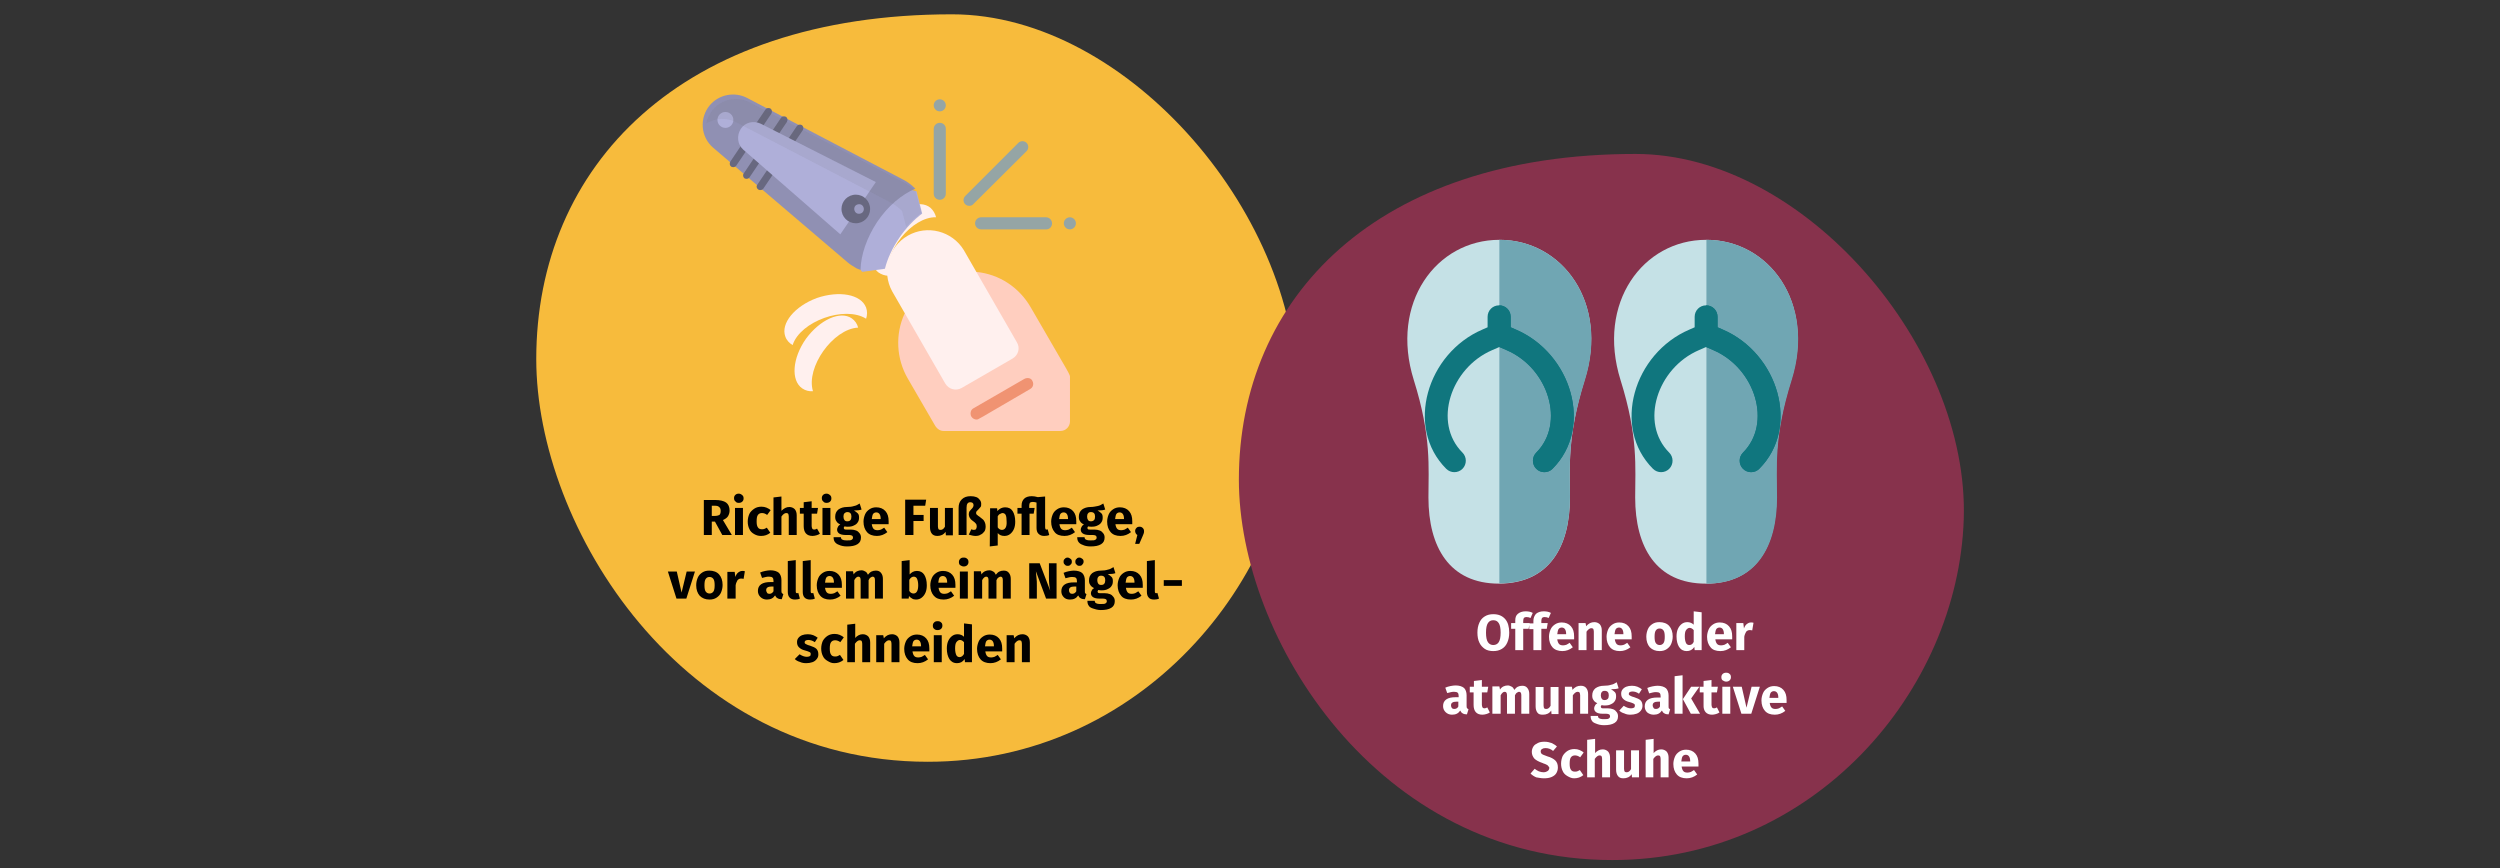 <?xml version="1.0" encoding="utf-8"?>
<!-- Generator: Adobe Illustrator 24.2.2, SVG Export Plug-In . SVG Version: 6.00 Build 0)  -->
<svg version="1.1" xmlns="http://www.w3.org/2000/svg" xmlns:xlink="http://www.w3.org/1999/xlink" x="0px" y="0px"
	 viewBox="0 0 786 273" style="enable-background:new 0 0 786 273;" xml:space="preserve">
<rect x="0" y="0" width="786" height="273" fill="#333333" stroke="none"/>
<style type="text/css">
	.st0{fill:#F7BB3C;}
	.st1{fill:#FFCEBF;}
	.st2{fill:#FFF0EE;}
	.st3{fill:#F09372;}
	.st4{fill:#95A5A5;}
	.st5{fill:#87324C;}
	.st6{fill:#FFFFFF;}
	.st7{fill:#C5E1E6;}
	.st8{fill:#70A6B3;}
	.st9{fill:#10767E;}
	.st10{fill:#AFAFD9;}
	.st11{fill:#9090B3;}
	.st12{fill:#686880;}
	.st13{fill:#9D9DC2;}
	.st14{opacity:0.1;}
	.st15{fill:#626262;}
	.st16{fill:none;}
</style>
<g id="Ebene_1">
	<g id="Page-1">
		<g id="Illustrationen_Gürtelrose" transform="translate(0, -1492)">
			<g id="onychocryptosis-eingewachsener-nagel-vorbeugung" transform="translate(0, 1492)">
				<g id="Group-2" transform="translate(123, 0)">
					<g id="Oval-Copy-2-Clipped">
						<path id="Oval-Copy-2" class="st0" d="M168.7,239.5c66.5,0,114-56.4,115.9-113.4S232.1,4.5,176.3,4.5
							C90.9,4.5,45.6,52.3,45.6,112.9C45.6,165.6,91.2,239.5,168.7,239.5z"/>
					</g>
					<g id="nail-clipper-Clipped" transform="translate(75, 26)">
						<g id="nail-clipper">
							<g id="Group">
								<path id="Shape" class="st1" d="M109,59.5c7.2,0.7,13.5,4.9,17.1,11.2c12.9,22.3,12.3,20.9,12.3,22v13.8c0,1.6-1.3,3-3,3
									H98.7c-1.1,0-2-0.6-2.6-1.5l-8.7-15c-3.6-6.2-4-13.9-1-20.4L109,59.5z"/>
								<path id="Shape_1_" class="st2" d="M120.4,86.7L104.3,96c-1.8,1-4,0.4-5.1-1.4l-16.7-29c-3.4-6.2-1.2-14,4.9-17.5
									s13.9-1.5,17.6,4.5l16.7,29C122.8,83.4,122.2,85.6,120.4,86.7L120.4,86.7z"/>
								<path id="Shape_2_" class="st3" d="M109,105.9c-0.8,0-1.6-0.6-1.8-1.4c-0.2-0.8,0.1-1.7,0.8-2.1l16.1-9.3
									c0.4-0.2,0.9-0.3,1.4-0.2c0.5,0.1,0.9,0.4,1.1,0.9c0.5,0.9,0.2,2-0.7,2.5C108.5,106.4,109.7,105.9,109,105.9z"/>
								<g transform="translate(50.063, 0.718)">
									<path id="Shape_3_" class="st4" d="M80.9,45.4H60.4c-1,0-1.9-0.8-1.9-1.9c0-1,0.8-1.9,1.9-1.9h20.4c1,0,1.9,0.8,1.9,1.9
										C82.7,44.6,81.9,45.4,80.9,45.4z"/>
									<path id="Shape_4_" class="st4" d="M47.4,36.1c-1,0-1.9-0.8-1.9-1.9V13.8c0-1,0.8-1.9,1.9-1.9s1.9,0.8,1.9,1.9v20.4
										C49.3,35.3,48.4,36.1,47.4,36.1z"/>
									<path id="Shape_5_" class="st4" d="M56.7,38c-0.8,0-1.4-0.4-1.7-1.1c-0.3-0.7-0.1-1.5,0.4-2l16.7-16.7
										c0.7-0.7,1.9-0.7,2.6,0c0.7,0.7,0.7,1.9,0,2.6L58,37.4C57.7,37.8,57.2,38,56.7,38z"/>
									<circle id="Oval" class="st4" cx="47.4" cy="6.4" r="1.9"/>
									<circle id="Oval_1_" class="st4" cx="88.3" cy="43.5" r="1.9"/>
								</g>
								<path id="Shape_6_" class="st2" d="M94.5,39.3c0.9,0.8,1.5,1.8,1.8,3c-7.6-0.2-16.6,11-14.9,18.4c-1.2,0-2.3-0.4-3.3-1.1
									c-3.3-2.7-2.4-9.4,2.1-15C84.8,39,91.2,36.6,94.5,39.3z"/>
								<path id="Shape_7_" class="st2" d="M74.3,70.7c0.4,1.1,0.4,2.4,0,3.5C67.6,70,53.6,75,51.2,82.5c-1-0.6-1.9-1.5-2.3-2.7
									c-1.5-4.1,2.9-9.5,9.9-12.1C65.8,65.3,72.7,66.5,74.3,70.7z"/>
								<path id="Shape_8_" class="st2" d="M69.8,74.1c1,0.7,1.7,1.7,2,2.9c-7.9,0.4-16.5,12.5-14.2,20c-1.2,0.1-2.4-0.2-3.4-0.9
									c-3.6-2.5-3.1-9.5,1.2-15.6C59.8,74.5,66.2,71.6,69.8,74.1z"/>
							</g>
						</g>
					</g>
					<g id="Ultraschall-untersuchung-Clipped" transform="translate(35.385, 145)">
						<path id="RichtigeFußpfege_x2C_vorallembeimNägelschneiden" d="M65.4,23.2V19h1l2.3,4.2h3l-2.8-4.7c0.7-0.3,1.3-0.7,1.6-1.2
							s0.5-1.1,0.5-1.8c0-1.1-0.4-2-1.1-2.5s-1.9-0.8-3.4-0.8l0,0h-3.6v11H65.4z M66.5,17.2h-1.1V14h0.9c0.7,0,1.1,0.1,1.4,0.4
							c0.3,0.2,0.5,0.6,0.5,1.2s-0.1,1-0.4,1.3C67.6,17,67.1,17.2,66.5,17.2L66.5,17.2z M73.9,13.1c0.4,0,0.8-0.1,1.1-0.4
							c0.3-0.3,0.4-0.6,0.4-1c0-0.4-0.1-0.8-0.4-1c-0.3-0.3-0.7-0.5-1.1-0.5s-0.8,0.1-1.1,0.4c-0.3,0.3-0.4,0.6-0.4,1s0.1,0.8,0.4,1
							C73.1,13,73.4,13.1,73.9,13.1z M75.2,23.2v-8.5h-2.5v8.5H75.2z M80.9,23.5c1.1,0,2-0.3,2.9-1l0,0l-1.1-1.6
							c-0.3,0.2-0.6,0.3-0.8,0.4c-0.2,0.1-0.5,0.1-0.8,0.1c-0.5,0-1-0.2-1.2-0.6c-0.3-0.4-0.4-1-0.4-1.9s0.1-1.6,0.4-2
							c0.3-0.4,0.7-0.6,1.3-0.6c0.5,0,1.1,0.2,1.6,0.6l0,0l1.1-1.5c-0.4-0.4-0.9-0.6-1.3-0.8c-0.5-0.2-1-0.3-1.6-0.3
							c-0.8,0-1.6,0.2-2.2,0.6c-0.6,0.4-1.3,1-1.6,1.7c-0.3,0.7-0.5,1.5-0.5,2.4c0,0.9,0.2,1.7,0.5,2.3c0.3,0.7,0.8,1.2,1.5,1.6
							C79.4,23.3,80,23.5,80.9,23.5z M87.3,23.2v-5.8c0.5-0.7,1-1.1,1.5-1.1c0.3,0,0.5,0.1,0.6,0.2s0.2,0.5,0.2,0.9l0,0v5.8h2.5V17
							c0-0.8-0.2-1.4-0.6-1.9c-0.4-0.4-1-0.7-1.7-0.7c-0.5,0-0.9,0.1-1.3,0.3c-0.4,0.2-0.8,0.5-1.2,0.9l0,0v-4.5l-2.5,0.3v11.8H87.3
							z M97.1,23.5c0.4,0,0.8-0.1,1.2-0.2c0.4-0.1,0.8-0.3,1.1-0.5l0,0l-0.9-1.6c-0.3,0.2-0.6,0.3-0.9,0.3s-0.5-0.1-0.6-0.3
							c-0.1-0.2-0.2-0.5-0.2-0.8l0,0v-3.9h1.7l0.3-1.8h-2v-2.1l-2.5,0.3v1.8h-1.2v1.8h1.2v3.9C94.3,22.4,95.2,23.5,97.1,23.5z
							 M101.5,13.1c0.4,0,0.8-0.1,1.1-0.4c0.3-0.3,0.4-0.6,0.4-1c0-0.4-0.1-0.8-0.4-1c-0.3-0.3-0.7-0.5-1.1-0.5s-0.8,0.1-1.1,0.4
							c-0.3,0.3-0.4,0.6-0.4,1s0.1,0.8,0.4,1C100.7,13,101,13.1,101.5,13.1z M102.7,23.2v-8.5h-2.5v8.5H102.7z M107.9,26.8
							c1.4,0,2.5-0.2,3.3-0.7s1.1-1.2,1.1-2.1c0-0.5-0.1-0.9-0.4-1.3c-0.3-0.4-0.6-0.7-1.1-0.9c-0.5-0.2-1.1-0.3-1.7-0.3l0,0h-1.3
							c-0.4,0-0.6,0-0.7-0.1s-0.2-0.2-0.2-0.4c0-0.1,0-0.2,0.1-0.3c0-0.1,0.1-0.2,0.2-0.2c0.3,0.1,0.6,0.1,1,0.1
							c0.7,0,1.4-0.1,1.9-0.4c0.5-0.2,1-0.6,1.2-1c0.3-0.4,0.4-0.9,0.4-1.5s-0.1-1-0.4-1.3c-0.3-0.3-0.7-0.6-1.2-0.9
							c1.1,0,1.9-0.1,2.4-0.3l0,0l-0.6-1.9c-0.6,0.4-1.2,0.7-1.8,0.8c-0.6,0.2-1.3,0.3-2.2,0.3c-1.1,0-2,0.3-2.7,0.8
							c-0.7,0.6-1,1.3-1,2.3c0,0.6,0.1,1,0.4,1.4c0.2,0.4,0.6,0.7,1.2,1c-0.3,0.2-0.6,0.4-0.7,0.7c-0.2,0.3-0.3,0.6-0.3,0.9
							c0,0.5,0.2,0.9,0.6,1.2c0.4,0.3,1.1,0.5,2,0.5l0,0h1.2c0.4,0,0.7,0.1,0.9,0.2c0.2,0.1,0.3,0.4,0.3,0.6c0,0.3-0.1,0.5-0.4,0.7
							c-0.3,0.2-0.7,0.2-1.4,0.2c-0.5,0-0.9,0-1.2-0.1c-0.3-0.1-0.5-0.2-0.6-0.3s-0.2-0.4-0.2-0.6l0,0h-2.3c0,0.6,0.1,1.1,0.4,1.5
							s0.7,0.7,1.3,0.9C106,26.6,106.9,26.8,107.9,26.8z M108,18.9c-0.4,0-0.7-0.1-0.9-0.4s-0.3-0.6-0.3-1.1c0-0.4,0.1-0.8,0.3-1
							c0.2-0.2,0.5-0.4,0.9-0.4c0.9,0,1.3,0.5,1.3,1.4c0,0.5-0.1,0.9-0.3,1.1C108.8,18.8,108.4,18.9,108,18.9z M117.3,23.5
							c1.2,0,2.3-0.4,3.3-1.2l0,0l-1-1.4c-0.4,0.3-0.7,0.4-1,0.6c-0.3,0.1-0.7,0.2-1,0.2c-0.6,0-1-0.1-1.3-0.4s-0.5-0.8-0.6-1.5l0,0
							h5.3c0-0.3,0-0.6,0-0.9c0-1.4-0.3-2.4-1-3.2c-0.7-0.8-1.7-1.2-2.9-1.2c-0.8,0-1.5,0.2-2.1,0.6c-0.6,0.4-1.1,0.9-1.4,1.6
							c-0.3,0.7-0.5,1.5-0.5,2.3c0,1.4,0.4,2.5,1.1,3.3C114.9,23.1,116,23.5,117.3,23.5z M118.5,18.2h-2.8c0.1-0.7,0.2-1.3,0.4-1.6
							c0.2-0.3,0.6-0.5,1-0.5c0.9,0,1.4,0.7,1.4,2l0,0V18.2z M128.8,23.2v-4.4h3.2v-1.9h-3.2V14h3.7l0.3-1.9h-6.6v11.1H128.8z
							 M136.3,23.5c1.1,0,2-0.4,2.6-1.3l0,0l0.1,1.1h2.2v-8.6h-2.5v5.9c-0.4,0.7-0.8,1-1.4,1c-0.3,0-0.5-0.1-0.6-0.2
							c-0.1-0.2-0.2-0.5-0.2-0.9l0,0v-5.8H134v6.1c0,0.8,0.2,1.5,0.6,2C134.9,23.2,135.5,23.5,136.3,23.5z M148.3,23.5
							c0.6,0,1.2-0.1,1.6-0.4c0.5-0.2,0.9-0.6,1.2-1s0.4-1,0.4-1.6c0-0.5-0.1-1-0.3-1.4s-0.4-0.7-0.7-0.9c-0.3-0.2-0.6-0.5-1-0.8
							c-0.4-0.2-0.6-0.5-0.8-0.6c-0.2-0.2-0.2-0.4-0.2-0.6c0-0.2,0.1-0.4,0.2-0.5c0.1-0.1,0.3-0.3,0.5-0.5c0.3-0.3,0.5-0.6,0.7-0.8
							c0.2-0.2,0.2-0.6,0.2-1c0-0.4-0.1-0.8-0.4-1.2c-0.3-0.4-0.6-0.7-1.1-0.9s-1.1-0.3-1.8-0.3c-1.2,0-2.1,0.3-2.8,1s-1,1.5-1,2.7
							l0,0v8.5h2.5v-8.6c0-1.2,0.4-1.7,1.2-1.7c0.3,0,0.5,0.1,0.7,0.2c0.2,0.2,0.3,0.4,0.3,0.7c0,0.3-0.1,0.5-0.2,0.7
							c-0.1,0.2-0.3,0.4-0.5,0.6c-0.3,0.3-0.4,0.5-0.6,0.7c-0.1,0.2-0.2,0.5-0.2,0.9c0,0.3,0.1,0.6,0.2,0.9c0.1,0.2,0.3,0.4,0.4,0.6
							c0.2,0.2,0.4,0.4,0.7,0.6c0.4,0.3,0.7,0.5,0.9,0.8c0.2,0.2,0.3,0.5,0.3,0.9c0,0.3-0.1,0.6-0.2,0.8c-0.1,0.2-0.4,0.3-0.7,0.3
							s-0.6-0.1-0.8-0.2l0,0l-0.8,1.7C147,23.3,147.6,23.5,148.3,23.5z M152.8,26.8l2.5-0.3v-3.9c0.5,0.6,1.2,0.9,2.1,0.9
							c0.7,0,1.3-0.2,1.8-0.6s0.9-0.9,1.2-1.6s0.4-1.5,0.4-2.3c0-1.4-0.3-2.5-0.8-3.3c-0.5-0.8-1.3-1.2-2.4-1.2
							c-0.4,0-0.9,0.1-1.3,0.3c-0.4,0.2-0.8,0.5-1.1,0.9l0,0l-0.1-0.9h-2.2L152.8,26.8L152.8,26.8z M156.6,21.6
							c-0.5,0-1-0.3-1.3-0.8l0,0v-3.5c0.2-0.3,0.4-0.6,0.7-0.7s0.5-0.3,0.8-0.3c0.4,0,0.8,0.2,1,0.6c0.2,0.4,0.3,1.1,0.3,2.1
							C158.2,20.7,157.6,21.6,156.6,21.6z M169.9,23.5c0.6,0,1.2-0.1,1.6-0.3l0,0l-0.5-1.8c-0.1,0.1-0.3,0.1-0.4,0.1
							s-0.3-0.1-0.3-0.2c0-0.1-0.1-0.3-0.1-0.5l0,0v-9.7l-2.3,0.2c-0.7-0.2-1.3-0.3-1.9-0.3c-1.1,0-1.9,0.3-2.4,0.8
							s-0.8,1.2-0.8,2.1l0,0v0.8h-1.3v1.8h1.3v6.7h2.5v-6.7h1.3l0.3-1.8h-1.7V14c0-0.4,0.1-0.7,0.2-0.9c0.2-0.2,0.5-0.3,0.9-0.3
							s0.8,0.1,1.2,0.2l0,0v8c0,0.8,0.2,1.4,0.6,1.8C168.6,23.3,169.2,23.5,169.9,23.5z M176.3,23.5c1.2,0,2.3-0.4,3.3-1.2l0,0
							l-1-1.4c-0.4,0.3-0.7,0.4-1,0.6c-0.3,0.1-0.7,0.2-1,0.2c-0.6,0-1-0.1-1.3-0.4s-0.5-0.8-0.6-1.5l0,0h5.3c0-0.3,0-0.6,0-0.9
							c0-1.4-0.3-2.4-1-3.2c-0.7-0.8-1.7-1.2-2.9-1.2c-0.8,0-1.5,0.2-2.1,0.6c-0.6,0.4-1.1,0.9-1.4,1.6c-0.3,0.7-0.5,1.5-0.5,2.3
							c0,1.4,0.4,2.5,1.1,3.3C173.8,23.1,174.9,23.5,176.3,23.5z M177.4,18.2h-2.8c0.1-0.7,0.2-1.3,0.4-1.6s0.6-0.5,1-0.5
							c0.9,0,1.4,0.7,1.4,2l0,0L177.4,18.2L177.4,18.2z M184.5,26.8c1.4,0,2.5-0.2,3.3-0.7s1.1-1.2,1.1-2.1c0-0.5-0.1-0.9-0.4-1.3
							c-0.3-0.4-0.6-0.7-1.1-0.9c-0.5-0.2-1.1-0.3-1.7-0.3l0,0h-1.3c-0.4,0-0.6,0-0.7-0.1s-0.2-0.2-0.2-0.4c0-0.1,0-0.2,0.1-0.3
							c0-0.1,0.1-0.2,0.2-0.2c0.3,0.1,0.6,0.1,1,0.1c0.7,0,1.4-0.1,1.9-0.4c0.5-0.2,1-0.6,1.2-1c0.3-0.4,0.4-0.9,0.4-1.5
							s-0.1-1-0.4-1.3c-0.3-0.3-0.7-0.6-1.2-0.9c1.1,0,1.9-0.1,2.4-0.3l0,0l-0.6-1.9c-0.6,0.4-1.2,0.7-1.8,0.8
							c-0.6,0.1-1.3,0.3-2.2,0.3c-1.1,0-2,0.3-2.7,0.8c-0.7,0.6-1,1.3-1,2.3c0,0.6,0.1,1,0.4,1.4c0.2,0.4,0.6,0.7,1.2,1
							c-0.3,0.2-0.6,0.4-0.7,0.7c-0.2,0.3-0.3,0.6-0.3,0.9c0,0.5,0.2,0.9,0.6,1.2c0.4,0.3,1.1,0.5,2,0.5l0,0h1.2
							c0.4,0,0.7,0.1,0.9,0.2c0.2,0.1,0.3,0.4,0.3,0.6c0,0.3-0.1,0.5-0.4,0.7c-0.3,0.2-0.7,0.2-1.4,0.2c-0.5,0-0.9,0-1.2-0.1
							s-0.5-0.2-0.6-0.3s-0.2-0.4-0.2-0.6l0,0h-2.3c0,0.6,0.1,1.1,0.4,1.5s0.7,0.7,1.3,0.9C182.6,26.6,183.4,26.8,184.5,26.8z
							 M184.6,18.9c-0.4,0-0.7-0.1-0.9-0.4s-0.3-0.6-0.3-1.1c0-0.4,0.1-0.8,0.3-1c0.2-0.3,0.5-0.4,0.9-0.4c0.9,0,1.3,0.5,1.3,1.4
							c0,0.5-0.1,0.9-0.3,1.1C185.3,18.8,185,18.9,184.6,18.9z M193.9,23.5c1.2,0,2.3-0.4,3.3-1.2l0,0l-1-1.4
							c-0.4,0.3-0.7,0.4-1,0.6c-0.3,0.1-0.7,0.2-1,0.2c-0.6,0-1-0.1-1.3-0.4s-0.5-0.8-0.6-1.5l0,0h5.3c0-0.3,0-0.6,0-0.9
							c0-1.4-0.3-2.4-1-3.2c-0.7-0.8-1.7-1.2-2.9-1.2c-0.8,0-1.5,0.2-2.1,0.6c-0.6,0.4-1.1,0.9-1.4,1.6c-0.3,0.7-0.5,1.5-0.5,2.3
							c0,1.4,0.4,2.5,1.1,3.3C191.5,23.1,192.5,23.5,193.9,23.5z M195,18.2h-2.8c0.1-0.7,0.2-1.3,0.4-1.6s0.6-0.5,1-0.5
							c0.9,0,1.4,0.7,1.4,2l0,0L195,18.2L195,18.2z M199.8,26l1-2.3c0.2-0.4,0.3-0.8,0.4-1c0.1-0.2,0.1-0.5,0.1-0.7
							c0-0.4-0.1-0.7-0.4-1c-0.3-0.3-0.6-0.4-1-0.4s-0.8,0.1-1,0.4c-0.3,0.3-0.4,0.6-0.4,1c0,0.2,0.1,0.5,0.2,0.7
							c0.1,0.2,0.3,0.4,0.5,0.5l0,0l-0.7,2.8H199.8z M57.4,43.2l2.7-8.5h-2.6l-1.6,6.6l-1.5-6.6h-2.8l2.7,8.5H57.4z M64.7,43.5
							c0.9,0,1.6-0.2,2.2-0.6c0.6-0.4,1.1-0.9,1.4-1.6s0.5-1.5,0.5-2.4c0-1.4-0.4-2.5-1.1-3.3s-1.8-1.2-3.1-1.2
							c-0.9,0-1.6,0.2-2.2,0.6c-0.6,0.4-1.1,0.9-1.4,1.6c-0.3,0.7-0.5,1.5-0.5,2.4c0,1.4,0.4,2.5,1.1,3.3
							C62.4,43.1,63.4,43.5,64.7,43.5z M64.7,41.6c-0.5,0-0.9-0.2-1.2-0.6c-0.3-0.4-0.4-1.1-0.4-2c0-0.9,0.1-1.6,0.4-2
							c0.3-0.4,0.6-0.6,1.2-0.6c0.5,0,0.9,0.2,1.2,0.6c0.3,0.4,0.4,1.1,0.4,2c0,0.9-0.1,1.6-0.4,2S65.2,41.6,64.7,41.6z M72.9,43.2
							V39c0.1-0.7,0.4-1.2,0.6-1.6c0.3-0.3,0.6-0.5,1.1-0.5c0.2,0,0.4,0,0.8,0.1l0,0l0.4-2.4c-0.3-0.1-0.5-0.1-0.8-0.1
							c-0.5,0-0.9,0.2-1.3,0.5s-0.7,0.8-0.9,1.4l0,0l-0.2-1.6h-2.3v8.4H72.9z M82.7,43.5c1.2,0,2-0.4,2.6-1.3
							c0.2,0.4,0.4,0.7,0.8,0.9c0.3,0.2,0.8,0.3,1.3,0.3l0,0l0.5-1.6c-0.2-0.1-0.3-0.2-0.4-0.3c-0.2-0.2-0.2-0.4-0.2-0.8l0,0v-3.3
							c0-1-0.3-1.8-0.8-2.3c-0.6-0.5-1.5-0.8-2.7-0.8c-0.5,0-1,0.1-1.6,0.2c-0.6,0.1-1.1,0.3-1.6,0.5l0,0l0.6,1.7
							c0.4-0.1,0.8-0.2,1.2-0.3s0.7-0.1,1-0.1c0.5,0,0.9,0.1,1.1,0.3c0.2,0.2,0.3,0.5,0.3,1l0,0V38h-0.9c-1.3,0-2.3,0.2-3,0.7
							s-1,1.2-1,2.1c0,0.8,0.3,1.4,0.8,1.9C81.2,43.2,81.9,43.5,82.7,43.5z M83.5,41.7c-0.3,0-0.6-0.1-0.7-0.3
							c-0.1-0.2-0.3-0.5-0.3-0.8c0-0.4,0.1-0.7,0.4-0.9s0.7-0.3,1.3-0.3l0,0h0.6v1.5C84.5,41.4,84.1,41.7,83.5,41.7z M91.6,43.5
							c0.6,0,1.1-0.1,1.5-0.3l0,0l-0.5-1.8c-0.1,0.1-0.3,0.1-0.4,0.1c-0.3,0-0.4-0.2-0.4-0.5l0,0v-9.9l-2.5,0.3v9.7
							c0,0.8,0.2,1.4,0.6,1.8S90.8,43.5,91.6,43.5z M96.3,43.5c0.6,0,1.1-0.1,1.5-0.3l0,0l-0.5-1.8c-0.1,0.1-0.3,0.1-0.4,0.1
							c-0.3,0-0.4-0.2-0.4-0.5l0,0v-9.9L94,31.4v9.7c0,0.8,0.2,1.4,0.6,1.8S95.6,43.5,96.3,43.5z M102.6,43.5c1.2,0,2.3-0.4,3.3-1.2
							l0,0l-1-1.4c-0.4,0.3-0.7,0.4-1,0.6c-0.3,0.1-0.7,0.2-1,0.2c-0.6,0-1-0.1-1.3-0.4s-0.5-0.8-0.6-1.5l0,0h5.3c0-0.3,0-0.6,0-0.9
							c0-1.4-0.3-2.4-1-3.2s-1.7-1.2-2.9-1.2c-0.8,0-1.5,0.2-2.1,0.6c-0.6,0.4-1.1,0.9-1.4,1.6s-0.5,1.5-0.5,2.3
							c0,1.4,0.4,2.5,1.1,3.3C100.2,43.1,101.2,43.5,102.6,43.5z M103.8,38.2H101c0.1-0.7,0.2-1.3,0.4-1.6c0.2-0.3,0.6-0.5,1-0.5
							c0.9,0,1.4,0.7,1.4,2l0,0V38.2z M110.2,43.2v-5.8c0.2-0.4,0.4-0.6,0.6-0.8c0.2-0.2,0.4-0.3,0.7-0.3c0.5,0,0.7,0.4,0.7,1.1l0,0
							v5.8h2.5v-5.8c0.2-0.4,0.4-0.7,0.6-0.8s0.4-0.3,0.7-0.3c0.5,0,0.7,0.4,0.7,1.1l0,0v5.8h2.5V37c0-0.8-0.2-1.4-0.6-1.9
							s-0.9-0.7-1.6-0.7c-0.5,0-1,0.1-1.4,0.3c-0.4,0.2-0.8,0.6-1.1,1c-0.2-0.4-0.4-0.8-0.8-1c-0.3-0.2-0.8-0.4-1.2-0.4
							c-0.5,0-1,0.1-1.4,0.3s-0.8,0.5-1.1,1l0,0l-0.2-1h-2.2v8.6H110.2z M129.6,43.5c0.7,0,1.3-0.2,1.8-0.6c0.5-0.4,0.9-0.9,1.2-1.6
							s0.4-1.5,0.4-2.3c0-1.4-0.3-2.5-0.8-3.3s-1.3-1.2-2.3-1.2c-0.5,0-0.9,0.1-1.3,0.3c-0.4,0.2-0.7,0.5-1,0.8l0,0v-4.5l-2.5,0.3
							v11.8h2.2l0.1-0.8c0.3,0.3,0.6,0.6,1,0.8C128.7,43.4,129.1,43.5,129.6,43.5z M128.8,41.6c-0.3,0-0.5-0.1-0.7-0.2
							c-0.2-0.1-0.4-0.3-0.6-0.6l0,0v-3.5c0.4-0.7,0.9-1,1.4-1c0.4,0,0.8,0.2,1,0.6c0.2,0.4,0.4,1.1,0.4,2.1
							C130.3,40.7,129.8,41.6,128.8,41.6z M138.3,43.5c1.2,0,2.3-0.4,3.3-1.2l0,0l-1-1.4c-0.4,0.3-0.7,0.4-1,0.6
							c-0.3,0.1-0.7,0.2-1,0.2c-0.6,0-1-0.1-1.3-0.4s-0.5-0.8-0.6-1.5l0,0h5.3c0-0.3,0-0.6,0-0.9c0-1.4-0.3-2.4-1-3.2
							s-1.7-1.2-2.9-1.2c-0.8,0-1.5,0.2-2.1,0.6c-0.6,0.4-1.1,0.9-1.4,1.6c-0.3,0.7-0.5,1.5-0.5,2.3c0,1.4,0.4,2.5,1.1,3.3
							C135.9,43.1,136.9,43.5,138.3,43.5z M139.4,38.2h-2.8c0.1-0.7,0.2-1.3,0.4-1.6c0.2-0.3,0.6-0.5,1-0.5c0.9,0,1.4,0.7,1.4,2l0,0
							L139.4,38.2L139.4,38.2z M144.6,33.1c0.4,0,0.8-0.1,1.1-0.4s0.4-0.6,0.4-1c0-0.4-0.1-0.8-0.4-1c-0.3-0.3-0.6-0.4-1.1-0.4
							s-0.8,0.1-1.1,0.4s-0.4,0.6-0.4,1c0,0.4,0.1,0.8,0.4,1S144.2,33.1,144.6,33.1z M145.9,43.2v-8.5h-2.5v8.5H145.9z M150.4,43.2
							v-5.8c0.2-0.4,0.4-0.6,0.6-0.8c0.2-0.2,0.4-0.3,0.7-0.3c0.5,0,0.7,0.4,0.7,1.1l0,0v5.8h2.5v-5.8c0.2-0.4,0.4-0.7,0.6-0.8
							s0.4-0.3,0.7-0.3c0.5,0,0.7,0.4,0.7,1.1l0,0v5.8h2.5V37c0-0.8-0.2-1.4-0.6-1.9c-0.4-0.5-0.9-0.7-1.6-0.7c-0.5,0-1,0.1-1.4,0.3
							c-0.4,0.2-0.8,0.6-1.1,1c-0.2-0.4-0.4-0.8-0.8-1c-0.3-0.2-0.8-0.4-1.2-0.4c-0.5,0-1,0.1-1.4,0.3s-0.8,0.5-1.1,1l0,0l-0.2-1
							h-2.2v8.6H150.4z M167.6,43.2v-4.1c0-0.9,0-1.7-0.1-2.3s-0.1-1.4-0.2-2.2l0,0l3.2,8.6h3.3V32.1h-2.4v4.5
							c0,1.3,0.1,2.7,0.4,4.1l0,0l-3.3-8.6h-3.3v11.1H167.6z M177.3,32.9c0.4,0,0.7-0.1,0.9-0.4c0.3-0.2,0.4-0.5,0.4-0.9
							c0-0.4-0.1-0.7-0.4-0.9s-0.6-0.4-0.9-0.4s-0.7,0.1-0.9,0.4c-0.3,0.2-0.4,0.5-0.4,0.9c0,0.4,0.1,0.7,0.4,0.9
							C176.6,32.8,176.9,32.9,177.3,32.9z M181,32.9c0.4,0,0.7-0.1,0.9-0.4c0.2-0.2,0.4-0.5,0.4-0.9c0-0.4-0.1-0.7-0.4-0.9
							c-0.2-0.2-0.6-0.4-0.9-0.4c-0.4,0-0.7,0.1-0.9,0.4c-0.3,0.2-0.4,0.5-0.4,0.9c0,0.4,0.1,0.7,0.4,0.9
							C180.3,32.8,180.6,32.9,181,32.9z M178,43.5c1.2,0,2-0.4,2.6-1.3c0.2,0.4,0.4,0.7,0.8,0.9c0.3,0.2,0.8,0.3,1.3,0.3l0,0
							l0.5-1.6c-0.2-0.1-0.3-0.2-0.4-0.3c-0.1-0.1-0.1-0.4-0.1-0.7l0,0v-3.3c0-1-0.3-1.8-0.8-2.3s-1.5-0.8-2.7-0.8
							c-0.5,0-1,0.1-1.6,0.2c-0.6,0.1-1.1,0.3-1.6,0.5l0,0l0.6,1.7c0.4-0.1,0.8-0.2,1.2-0.3s0.7-0.1,1-0.1c0.5,0,0.9,0.1,1.1,0.3
							c0.2,0.2,0.3,0.5,0.3,1l0,0v0.4h-0.9c-1.3,0-2.3,0.2-3,0.7s-1,1.2-1,2.1c0,0.8,0.3,1.4,0.8,1.9
							C176.5,43.2,177.1,43.5,178,43.5z M178.7,41.7c-0.3,0-0.6-0.1-0.7-0.3c-0.2-0.2-0.3-0.5-0.3-0.8c0-0.4,0.1-0.7,0.4-0.9
							c0.3-0.2,0.7-0.3,1.3-0.3l0,0h0.6v1.5C179.7,41.4,179.3,41.7,178.7,41.7z M187.7,46.8c1.4,0,2.5-0.2,3.3-0.7s1.1-1.2,1.1-2.1
							c0-0.5-0.1-0.9-0.4-1.3s-0.6-0.7-1.1-0.9s-1.1-0.3-1.7-0.3l0,0h-1.3c-0.4,0-0.6,0-0.7-0.1c-0.1-0.1-0.2-0.2-0.2-0.4
							c0-0.1,0-0.2,0.1-0.3c0-0.1,0.1-0.2,0.2-0.2c0.3,0.1,0.6,0.1,1,0.1c0.7,0,1.4-0.1,1.9-0.4c0.5-0.2,1-0.6,1.2-1
							c0.3-0.4,0.4-0.9,0.4-1.5c0-0.6-0.1-1-0.4-1.3c-0.3-0.3-0.7-0.6-1.2-0.9c1.1,0,1.9-0.1,2.4-0.3l0,0l-0.6-1.9
							c-0.6,0.4-1.2,0.7-1.8,0.8c-0.6,0.2-1.3,0.3-2.2,0.3c-1.1,0-2,0.3-2.7,0.8c-0.7,0.6-1,1.3-1,2.3c0,0.6,0.1,1,0.4,1.4
							c0.2,0.4,0.6,0.7,1.2,1c-0.3,0.2-0.6,0.4-0.7,0.7c-0.2,0.3-0.3,0.6-0.3,0.9c0,0.5,0.2,0.9,0.6,1.2c0.4,0.3,1.1,0.5,2,0.5l0,0
							h1.2c0.4,0,0.7,0.1,0.9,0.2s0.3,0.4,0.3,0.6c0,0.3-0.1,0.5-0.4,0.7c-0.3,0.2-0.7,0.2-1.4,0.2c-0.5,0-0.9,0-1.2-0.1
							s-0.5-0.2-0.6-0.3s-0.2-0.4-0.2-0.6l0,0h-2.3c0,0.6,0.1,1.1,0.4,1.5c0.2,0.4,0.7,0.7,1.3,0.9S186.7,46.8,187.7,46.8z
							 M187.8,38.9c-0.4,0-0.7-0.1-0.9-0.4s-0.3-0.6-0.3-1.1c0-0.4,0.1-0.8,0.3-1c0.2-0.3,0.5-0.4,0.9-0.4c0.9,0,1.3,0.5,1.3,1.4
							c0,0.5-0.1,0.9-0.3,1.1C188.6,38.8,188.3,38.9,187.8,38.9z M197.2,43.5c1.2,0,2.3-0.4,3.3-1.2l0,0l-1-1.4
							c-0.4,0.3-0.7,0.4-1,0.6c-0.3,0.1-0.7,0.2-1,0.2c-0.6,0-1-0.1-1.3-0.4s-0.5-0.8-0.6-1.5l0,0h5.3c0-0.3,0-0.6,0-0.9
							c0-1.4-0.3-2.4-1-3.2s-1.7-1.2-2.9-1.2c-0.8,0-1.5,0.2-2.1,0.6c-0.6,0.4-1.1,0.9-1.4,1.6c-0.3,0.7-0.5,1.5-0.5,2.3
							c0,1.4,0.4,2.5,1.1,3.3C194.7,43.1,195.8,43.5,197.2,43.5z M198.3,38.2h-2.8c0.1-0.7,0.2-1.3,0.4-1.6c0.2-0.3,0.6-0.5,1-0.5
							c0.9,0,1.4,0.7,1.4,2l0,0L198.3,38.2L198.3,38.2z M204.5,43.5c0.6,0,1.1-0.1,1.5-0.3l0,0l-0.5-1.8c-0.1,0.1-0.3,0.1-0.4,0.1
							c-0.3,0-0.4-0.2-0.4-0.5l0,0v-9.9l-2.5,0.3v9.7c0,0.8,0.2,1.4,0.6,1.8C203.1,43.3,203.7,43.5,204.5,43.5z M95.1,63.5
							c0.7,0,1.3-0.1,1.9-0.3s1-0.5,1.4-1s0.5-0.9,0.5-1.5c0-0.7-0.2-1.3-0.6-1.7s-1.1-0.7-2-1c-0.5-0.1-0.9-0.3-1.1-0.4
							s-0.4-0.2-0.5-0.3s-0.1-0.2-0.1-0.4s0.1-0.4,0.3-0.5c0.2-0.1,0.4-0.2,0.8-0.2c0.7,0,1.4,0.2,2.1,0.7l0,0l0.9-1.4
							c-0.4-0.3-0.9-0.6-1.4-0.8s-1.1-0.3-1.7-0.3c-0.7,0-1.3,0.1-1.8,0.3s-0.9,0.5-1.2,0.9c-0.3,0.4-0.4,0.8-0.4,1.3
							c0,0.7,0.2,1.2,0.6,1.6c0.4,0.4,1,0.8,1.9,1c0.5,0.1,0.9,0.3,1.2,0.4s0.4,0.2,0.5,0.3s0.1,0.3,0.1,0.5c0,0.3-0.1,0.5-0.3,0.6
							s-0.5,0.2-0.9,0.2c-0.8,0-1.5-0.3-2.3-0.8l0,0l-1.5,1.5c0.4,0.4,0.9,0.7,1.6,0.9C93.7,63.4,94.4,63.5,95.1,63.5z M103.9,63.5
							c1.1,0,2-0.3,2.9-1l0,0l-1.1-1.6c-0.3,0.2-0.6,0.3-0.8,0.4c-0.2,0.1-0.5,0.1-0.8,0.1c-0.5,0-1-0.2-1.2-0.6
							c-0.3-0.4-0.4-1-0.4-1.9s0.1-1.6,0.4-2s0.7-0.6,1.3-0.6c0.5,0,1.1,0.2,1.6,0.6l0,0l1.1-1.5c-0.4-0.4-0.9-0.6-1.3-0.8
							c-0.5-0.2-1-0.3-1.6-0.3c-0.8,0-1.6,0.2-2.2,0.6c-0.6,0.4-1.1,0.9-1.5,1.6c-0.3,0.7-0.5,1.5-0.5,2.4s0.2,1.7,0.5,2.3
							c0.3,0.7,0.8,1.2,1.5,1.6S103,63.5,103.9,63.5z M110.4,63.2v-5.8c0.5-0.7,1-1.1,1.5-1.1c0.3,0,0.5,0.1,0.6,0.2
							c0.1,0.2,0.2,0.5,0.2,0.9l0,0v5.8h2.5V57c0-0.8-0.2-1.4-0.6-1.9c-0.4-0.4-1-0.7-1.7-0.7c-0.5,0-0.9,0.1-1.3,0.3
							s-0.8,0.5-1.1,0.9l0,0v-4.5l-2.5,0.3v11.8H110.4z M119.6,63.2v-5.8c0.5-0.7,1-1.1,1.5-1.1c0.3,0,0.5,0.1,0.6,0.2
							c0.1,0.2,0.2,0.5,0.2,0.9l0,0v5.8h2.5V57c0-0.8-0.2-1.4-0.6-1.9c-0.4-0.4-1-0.7-1.7-0.7c-0.5,0-1,0.1-1.4,0.3s-0.8,0.5-1.2,1
							l0,0l-0.2-1h-2.2v8.5H119.6z M130.1,63.5c1.2,0,2.3-0.4,3.3-1.2l0,0l-1-1.4c-0.4,0.3-0.7,0.4-1,0.6c-0.3,0.1-0.7,0.2-1,0.2
							c-0.6,0-1-0.1-1.3-0.4s-0.5-0.8-0.6-1.5l0,0h5.3c0-0.3,0-0.6,0-0.9c0-1.4-0.3-2.4-1-3.2s-1.7-1.2-2.9-1.2
							c-0.8,0-1.5,0.2-2.1,0.6c-0.6,0.4-1.1,0.9-1.4,1.6s-0.5,1.5-0.5,2.3c0,1.4,0.4,2.5,1.1,3.3S128.7,63.5,130.1,63.5z
							 M131.2,58.2h-2.8c0.1-0.7,0.2-1.3,0.4-1.6s0.6-0.5,1-0.5C130.7,56.1,131.2,56.8,131.2,58.2L131.2,58.2L131.2,58.2z
							 M136.4,53.1c0.4,0,0.8-0.1,1.1-0.4c0.3-0.3,0.4-0.6,0.4-1s-0.1-0.8-0.4-1c-0.3-0.3-0.6-0.4-1.1-0.4s-0.8,0.1-1.1,0.4
							s-0.4,0.6-0.4,1s0.1,0.8,0.4,1C135.6,53,135.9,53.1,136.4,53.1z M137.7,63.2v-8.5h-2.5v8.5H137.7z M142.5,63.5
							c1,0,1.8-0.4,2.4-1.3l0,0l0.1,1h2.2V51.3l-2.5-0.3v4.2c-0.5-0.5-1.2-0.8-2-0.8c-0.7,0-1.3,0.2-1.8,0.6
							c-0.5,0.4-0.9,0.9-1.2,1.6c-0.3,0.7-0.4,1.5-0.4,2.3c0,1.4,0.3,2.5,0.8,3.3S141.4,63.5,142.5,63.5z M143.3,61.6
							c-0.4,0-0.8-0.2-1-0.6c-0.2-0.4-0.4-1.1-0.4-2.1c0-0.9,0.1-1.6,0.4-2s0.7-0.7,1.1-0.7c0.3,0,0.5,0.1,0.7,0.2
							c0.2,0.1,0.4,0.3,0.6,0.5l0,0v3.7C144.3,61.3,143.8,61.6,143.3,61.6z M153,63.5c1.2,0,2.3-0.4,3.3-1.2l0,0l-1-1.4
							c-0.4,0.3-0.7,0.4-1,0.6c-0.3,0.1-0.7,0.2-1,0.2c-0.6,0-1-0.1-1.3-0.4c-0.3-0.3-0.5-0.8-0.6-1.5l0,0h5.3c0-0.3,0-0.6,0-0.9
							c0-1.4-0.3-2.4-1-3.2s-1.7-1.2-2.9-1.2c-0.8,0-1.5,0.2-2.1,0.6c-0.6,0.4-1.1,0.9-1.4,1.6c-0.3,0.7-0.5,1.5-0.5,2.3
							c0,1.4,0.4,2.5,1.1,3.3C150.6,63.1,151.7,63.5,153,63.5z M154.2,58.2h-2.9c0.1-0.7,0.2-1.3,0.4-1.6s0.6-0.5,1-0.5
							c0.9,0,1.4,0.7,1.4,2l0,0v0.1H154.2z M160.6,63.2v-5.8c0.5-0.7,1-1.1,1.5-1.1c0.3,0,0.5,0.1,0.6,0.2c0.1,0.2,0.2,0.5,0.2,0.9
							l0,0v5.8h2.5V57c0-0.8-0.2-1.4-0.6-1.9c-0.4-0.4-1-0.7-1.7-0.7c-0.5,0-1,0.1-1.4,0.3s-0.8,0.5-1.2,1l0,0l-0.2-1h-2.2v8.5
							H160.6z M207.5,39.2v-1.8h5.7v1.8H207.5z"/>
					</g>
					<g id="Oval-Copy-4-Clipped" transform="translate(193, 51)">
						<path id="Oval-Copy-4" class="st5" d="M190.9,219.4c63.5,0,108.7-53.2,110.5-107.1c1.8-53.9-50-114.9-103.2-114.9
							C116.7-2.6,73.5,42.6,73.5,99.8C73.5,149.6,117,219.4,190.9,219.4z"/>
						<g id="Ultraschall-untersuchung-Clipped_1_" transform="translate(63.5, 143)">
							<path id="OffeneoderatmungsaktiveSchuhe" class="st6" d="M90,10.7c1,0,1.9-0.2,2.7-0.7s1.3-1.1,1.7-2C94.8,7.1,95,6.1,95,4.9
								c0-1.8-0.4-3.3-1.3-4.3S91.6-0.9,90-0.9c-1,0-1.9,0.2-2.7,0.7c-0.8,0.5-1.3,1.1-1.7,2S85,3.7,85,4.9s0.2,2.3,0.6,3.1
								c0.4,0.9,1,1.5,1.7,2C88,10.5,89,10.7,90,10.7z M90,8.8c-0.7,0-1.3-0.3-1.7-0.9s-0.6-1.6-0.6-3s0.2-2.4,0.6-3
								C88.7,1.3,89.2,1,90,1s1.3,0.3,1.7,0.9c0.4,0.6,0.6,1.6,0.6,3s-0.2,2.4-0.6,3C91.4,8.4,90.8,8.8,90,8.8z M99.4,10.4V3.7h1.7
								l0.3-1.8h-2V1.2c0-0.4,0.1-0.7,0.2-0.9C99.8,0.1,100,0,100.4,0c0.5,0,0.9,0.1,1.3,0.3l0,0l0.7-1.6c-0.7-0.4-1.5-0.5-2.3-0.5
								c-1,0-1.8,0.3-2.4,0.8s-0.8,1.2-0.8,2.1l0,0v0.8h-1.3v1.8h1.3v6.7H99.4z M105.1,10.4V3.7h1.7l0.3-1.8h-2V1.2
								c0-0.4,0.1-0.7,0.2-0.9c0.2-0.2,0.4-0.3,0.8-0.3c0.5,0,0.9,0.1,1.3,0.3l0,0l0.7-1.6c-0.7-0.4-1.5-0.5-2.3-0.5
								c-1,0-1.8,0.3-2.4,0.8c-0.5,0.6-0.8,1.3-0.8,2.2l0,0V2h-1.3v1.8h1.3v6.6H105.1z M111.7,10.7c1.2,0,2.3-0.4,3.3-1.2l0,0
								l-1-1.4c-0.4,0.3-0.7,0.4-1,0.6c-0.3,0.1-0.7,0.2-1,0.2c-0.6,0-1-0.1-1.3-0.4s-0.5-0.8-0.6-1.5l0,0h5.3c0-0.3,0-0.6,0-0.9
								c0-1.4-0.3-2.4-1-3.2s-1.7-1.2-2.9-1.2c-0.8,0-1.5,0.2-2.1,0.6s-1.1,0.9-1.4,1.6s-0.5,1.5-0.5,2.3c0,1.4,0.4,2.5,1.1,3.3
								C109.3,10.3,110.4,10.7,111.7,10.7z M112.9,5.4h-2.8c0.1-0.7,0.2-1.3,0.4-1.6c0.2-0.3,0.6-0.5,1-0.5
								C112.4,3.3,112.9,4,112.9,5.4L112.9,5.4L112.9,5.4z M119.3,10.4V4.6c0.5-0.7,1-1.1,1.5-1.1c0.3,0,0.5,0.1,0.6,0.2
								s0.2,0.5,0.2,0.9l0,0v5.8h2.5V4.2c0-0.8-0.2-1.4-0.6-1.9c-0.4-0.4-1-0.7-1.7-0.7c-0.5,0-1,0.1-1.4,0.3
								c-0.4,0.2-0.8,0.5-1.2,1l0,0l-0.2-1h-2.2v8.5H119.3z M129.8,10.7c1.2,0,2.3-0.4,3.3-1.2l0,0l-1-1.4c-0.4,0.3-0.7,0.4-1,0.6
								c-0.3,0.1-0.7,0.2-1,0.2c-0.6,0-1-0.1-1.3-0.4s-0.5-0.8-0.6-1.5l0,0h5.3c0-0.3,0-0.6,0-0.9c0-1.4-0.3-2.4-1-3.2
								s-1.7-1.2-2.9-1.2c-0.8,0-1.5,0.2-2.1,0.6s-1.1,0.9-1.4,1.6s-0.5,1.5-0.5,2.3c0,1.4,0.4,2.5,1.1,3.3
								C127.4,10.3,128.4,10.7,129.8,10.7z M130.9,5.4h-2.8c0.1-0.7,0.2-1.3,0.4-1.6c0.2-0.3,0.6-0.5,1-0.5
								C130.4,3.3,130.9,4,130.9,5.4L130.9,5.4L130.9,5.4z M142.3,10.7c0.9,0,1.6-0.2,2.2-0.6c0.6-0.4,1.1-0.9,1.4-1.6
								c0.3-0.7,0.5-1.5,0.5-2.4c0-1.4-0.4-2.5-1.1-3.3s-1.8-1.2-3.1-1.2c-0.9,0-1.6,0.2-2.2,0.6c-0.6,0.4-1.1,0.9-1.4,1.6
								s-0.5,1.5-0.5,2.4c0,1.4,0.4,2.5,1.1,3.3C140,10.3,141,10.7,142.3,10.7z M142.3,8.8c-0.5,0-0.9-0.2-1.2-0.6
								c-0.3-0.4-0.4-1.1-0.4-2s0.1-1.6,0.4-2s0.6-0.6,1.2-0.6c0.5,0,0.9,0.2,1.2,0.6c0.3,0.4,0.4,1.1,0.4,2s-0.1,1.6-0.4,2
								C143.2,8.6,142.8,8.8,142.3,8.8z M150.8,10.7c1,0,1.8-0.4,2.4-1.3l0,0l0.1,1h2.2V-1.5L153-1.8v4.2c-0.5-0.5-1.2-0.8-2-0.8
								c-0.7,0-1.3,0.2-1.8,0.6s-0.9,0.9-1.2,1.6s-0.4,1.5-0.4,2.3c0,1.4,0.3,2.5,0.8,3.3C149,10.3,149.8,10.7,150.8,10.7z
								 M151.6,8.8c-0.4,0-0.8-0.2-1-0.6c-0.2-0.4-0.4-1.1-0.4-2.1c0-0.9,0.1-1.6,0.4-2s0.7-0.7,1.1-0.7c0.3,0,0.5,0.1,0.7,0.2
								s0.4,0.3,0.6,0.5l0,0v3.7C152.7,8.5,152.2,8.8,151.6,8.8z M161.4,10.7c1.2,0,2.3-0.4,3.3-1.2l0,0l-1-1.4
								c-0.4,0.3-0.7,0.4-1,0.6c-0.3,0.1-0.7,0.2-1,0.2c-0.6,0-1-0.1-1.3-0.4c-0.3-0.3-0.5-0.8-0.6-1.5l0,0h5.3c0-0.3,0-0.6,0-0.9
								c0-1.4-0.3-2.4-1-3.2s-1.7-1.2-2.9-1.2c-0.8,0-1.5,0.2-2.1,0.6s-1.1,0.9-1.4,1.6c-0.3,0.7-0.5,1.5-0.5,2.3
								c0,1.4,0.4,2.5,1.1,3.3C158.9,10.3,160,10.7,161.4,10.7z M162.5,5.4h-2.8c0.1-0.7,0.2-1.3,0.4-1.6c0.2-0.3,0.6-0.5,1-0.5
								C162,3.3,162.5,4,162.5,5.4L162.5,5.4L162.5,5.4L162.5,5.4z M168.9,10.4V6.2c0.1-0.7,0.4-1.2,0.6-1.6
								c0.3-0.3,0.6-0.5,1.1-0.5c0.2,0,0.4,0,0.8,0.1l0,0l0.4-2.4c-0.3-0.1-0.5-0.1-0.8-0.1c-0.5,0-0.9,0.2-1.3,0.5
								c-0.4,0.3-0.7,0.8-0.9,1.4l0,0l-0.2-1.7h-2.2v8.5H168.9z M77,30.7c1.2,0,2-0.4,2.6-1.3c0.2,0.4,0.4,0.7,0.8,0.9
								c0.3,0.2,0.8,0.3,1.3,0.3l0,0l0.5-1.6c-0.2-0.1-0.3-0.2-0.4-0.3c-0.2-0.2-0.2-0.4-0.2-0.8l0,0v-3.3c0-1-0.3-1.8-0.8-2.3
								c-0.6-0.5-1.5-0.8-2.7-0.8c-0.5,0-1,0.1-1.6,0.2s-1.1,0.3-1.6,0.5l0,0l0.6,1.7c0.4-0.1,0.8-0.2,1.2-0.3
								c0.4-0.1,0.7-0.1,1-0.1c0.5,0,0.9,0.1,1.1,0.3s0.3,0.5,0.3,1l0,0v0.4h-0.9c-1.3,0-2.3,0.2-3,0.7c-0.7,0.5-1,1.2-1,2.1
								c0,0.8,0.3,1.4,0.8,1.9C75.5,30.4,76.2,30.7,77,30.7z M77.7,28.9c-0.3,0-0.6-0.1-0.7-0.3c-0.2-0.2-0.3-0.5-0.3-0.8
								c0-0.4,0.1-0.7,0.4-0.9c0.3-0.2,0.7-0.3,1.3-0.3l0,0H79v1.5C78.8,28.6,78.3,28.9,77.7,28.9z M86.6,30.7
								c0.4,0,0.8-0.1,1.2-0.2s0.8-0.3,1.1-0.5l0,0l-0.8-1.6c-0.3,0.2-0.6,0.3-0.9,0.3c-0.3,0-0.5-0.1-0.6-0.3
								c-0.1-0.2-0.2-0.5-0.2-0.8l0,0v-3.9h1.7l0.3-1.8h-2v-2.1l-2.5,0.3v1.8h-1.3v1.8h1.2v3.9C83.8,29.6,84.7,30.7,86.6,30.7z
								 M92.3,30.4v-5.8c0.2-0.4,0.4-0.6,0.6-0.8s0.4-0.3,0.7-0.3c0.5,0,0.7,0.4,0.7,1.1l0,0v5.8h2.5v-5.8c0.2-0.4,0.4-0.7,0.6-0.8
								s0.4-0.3,0.7-0.3c0.5,0,0.7,0.4,0.7,1.1l0,0v5.8h2.5v-6.2c0-0.8-0.2-1.4-0.6-1.9s-0.9-0.7-1.6-0.7c-0.5,0-1,0.1-1.4,0.3
								c-0.4,0.2-0.8,0.6-1.1,1c-0.2-0.4-0.4-0.8-0.8-1s-0.8-0.4-1.2-0.4c-0.5,0-1,0.1-1.4,0.3c-0.4,0.2-0.8,0.5-1.1,1l0,0l-0.2-1
								h-2.2v8.6H92.3z M105.6,30.7c1.1,0,2-0.4,2.6-1.3l0,0l0.1,1.1h2.2V22H108v5.9c-0.4,0.7-0.8,1-1.4,1c-0.3,0-0.5-0.1-0.6-0.2
								s-0.2-0.5-0.2-0.9l0,0V22h-2.5v6.1c0,0.8,0.2,1.5,0.6,2S104.8,30.7,105.6,30.7z M115,30.4v-5.8c0.5-0.7,1-1.1,1.5-1.1
								c0.3,0,0.5,0.1,0.6,0.2c0.1,0.2,0.2,0.5,0.2,0.9l0,0v5.8h2.5v-6.2c0-0.8-0.2-1.4-0.6-1.9s-1-0.7-1.7-0.7
								c-0.5,0-1,0.1-1.4,0.3s-0.8,0.5-1.2,1l0,0l-0.2-1h-2.2v8.5H115z M124.8,34c1.4,0,2.5-0.2,3.3-0.7s1.1-1.2,1.1-2.1
								c0-0.5-0.1-0.9-0.4-1.3c-0.3-0.4-0.6-0.7-1.1-0.9c-0.5-0.2-1.1-0.3-1.7-0.3l0,0h-1.3c-0.4,0-0.6,0-0.7-0.1s-0.2-0.2-0.2-0.4
								c0-0.1,0-0.2,0.1-0.3c0-0.1,0.1-0.2,0.2-0.2c0.3,0.1,0.6,0.1,1,0.1c0.7,0,1.4-0.1,1.9-0.4c0.5-0.2,1-0.6,1.2-1
								c0.3-0.4,0.4-0.9,0.4-1.5s-0.1-1-0.4-1.3c-0.3-0.3-0.7-0.6-1.2-0.9c1.1,0,1.9-0.1,2.4-0.3l0,0l-0.6-1.9
								c-0.6,0.4-1.2,0.7-1.8,0.8c-0.6,0.2-1.3,0.3-2.2,0.3c-1.1,0-2,0.3-2.7,0.8c-0.7,0.6-1,1.3-1,2.3c0,0.6,0.1,1,0.4,1.4
								c0.2,0.4,0.6,0.7,1.2,1c-0.3,0.2-0.6,0.4-0.7,0.7c-0.2,0.3-0.3,0.6-0.3,0.9c0,0.5,0.2,0.9,0.6,1.2s1.1,0.5,2,0.5l0,0h1.2
								c0.4,0,0.7,0.1,0.9,0.2s0.3,0.4,0.3,0.6c0,0.3-0.1,0.5-0.4,0.7s-0.7,0.2-1.4,0.2c-0.5,0-0.9,0-1.2-0.1
								c-0.3-0.1-0.5-0.2-0.6-0.3s-0.2-0.4-0.2-0.6l0,0h-2.3c0,0.6,0.1,1.1,0.4,1.5c0.2,0.4,0.7,0.7,1.3,0.9
								C123,33.8,123.8,34,124.8,34z M125,26.1c-0.4,0-0.7-0.1-0.9-0.4s-0.3-0.6-0.3-1.1c0-0.4,0.1-0.8,0.3-1
								c0.2-0.3,0.5-0.4,0.9-0.4c0.9,0,1.3,0.5,1.3,1.4c0,0.5-0.1,0.9-0.3,1.1C125.7,26,125.4,26.1,125,26.1z M133.1,30.7
								c0.7,0,1.3-0.1,1.9-0.3c0.6-0.2,1-0.5,1.4-1c0.3-0.4,0.5-0.9,0.5-1.5c0-0.7-0.2-1.3-0.6-1.7c-0.4-0.4-1.1-0.7-2-1
								c-0.5-0.1-0.9-0.3-1.1-0.4s-0.4-0.2-0.5-0.3c-0.1-0.1-0.1-0.2-0.1-0.4c0-0.2,0.1-0.4,0.3-0.5c0.2-0.1,0.4-0.2,0.8-0.2
								c0.7,0,1.4,0.2,2.1,0.7l0,0l0.9-1.4c-0.4-0.3-0.9-0.6-1.4-0.8s-1.1-0.3-1.7-0.3c-0.7,0-1.3,0.1-1.8,0.3s-0.9,0.5-1.2,0.9
								s-0.4,0.8-0.4,1.3c0,0.7,0.2,1.2,0.6,1.6c0.4,0.4,1,0.8,1.9,1c0.5,0.1,0.9,0.3,1.2,0.4c0.2,0.1,0.4,0.2,0.5,0.3
								c0.1,0.1,0.1,0.3,0.1,0.5c0,0.3-0.1,0.5-0.3,0.6c-0.2,0.1-0.5,0.2-0.9,0.2c-0.8,0-1.5-0.3-2.3-0.8l0,0l-1.4,1.5
								c0.4,0.4,0.9,0.7,1.6,0.9C131.8,30.6,132.4,30.7,133.1,30.7z M140.4,30.7c1.2,0,2-0.4,2.6-1.3c0.2,0.4,0.4,0.7,0.8,0.9
								c0.3,0.2,0.8,0.3,1.3,0.3l0,0l0.5-1.6c-0.2-0.1-0.3-0.2-0.4-0.3c-0.1-0.1-0.1-0.4-0.1-0.7l0,0v-3.3c0-1-0.3-1.8-0.8-2.3
								c-0.6-0.5-1.5-0.8-2.7-0.8c-0.5,0-1,0.1-1.6,0.2c-0.6,0.1-1.1,0.3-1.6,0.5l0,0L139,24c0.4-0.1,0.8-0.2,1.2-0.3s0.7-0.1,1-0.1
								c0.5,0,0.9,0.1,1.1,0.3s0.3,0.5,0.3,1l0,0v0.4h-1c-1.3,0-2.3,0.2-3,0.7s-1,1.2-1,2.1c0,0.8,0.3,1.4,0.8,1.9
								C138.9,30.4,139.6,30.7,140.4,30.7z M141.1,28.9c-0.3,0-0.6-0.1-0.7-0.3c-0.1-0.2-0.3-0.5-0.3-0.8c0-0.4,0.1-0.7,0.4-0.9
								c0.3-0.2,0.7-0.3,1.3-0.3l0,0h0.6v1.5C142.2,28.6,141.7,28.9,141.1,28.9z M149.5,30.4V18.3l-2.5,0.3v11.8H149.5z M155,30.4
								l-2.8-4.8l2.6-3.7h-2.6l-2.6,3.9l2.5,4.6H155z M158.8,30.7c0.4,0,0.8-0.1,1.2-0.2c0.4-0.1,0.8-0.3,1.1-0.5l0,0l-0.8-1.6
								c-0.3,0.2-0.6,0.3-0.9,0.3c-0.3,0-0.5-0.1-0.6-0.3c-0.1-0.2-0.2-0.5-0.2-0.8l0,0v-3.9h1.7l0.3-1.8h-2v-2.1l-2.5,0.3v1.8h-1.2
								v1.8h1.2v3.9C156,29.6,157,30.7,158.8,30.7z M163.2,20.3c0.4,0,0.8-0.1,1.1-0.4s0.4-0.6,0.4-1s-0.1-0.8-0.4-1
								c-0.3-0.3-0.6-0.4-1.1-0.4c-0.4,0-0.8,0.1-1.1,0.4s-0.4,0.6-0.4,1s0.1,0.8,0.4,1S162.8,20.3,163.2,20.3z M164.5,30.4v-8.5
								H162v8.5H164.5z M171.1,30.4l2.7-8.5h-2.6l-1.6,6.6l-1.5-6.6h-2.8l2.7,8.5H171.1z M178.5,30.7c1.2,0,2.3-0.4,3.3-1.2l0,0
								l-1-1.4c-0.4,0.3-0.7,0.4-1,0.6c-0.3,0.1-0.7,0.2-1,0.2c-0.6,0-1-0.1-1.3-0.4s-0.5-0.8-0.6-1.5l0,0h5.3c0-0.3,0-0.6,0-0.9
								c0-1.4-0.3-2.4-1-3.2c-0.7-0.8-1.7-1.2-2.9-1.2c-0.8,0-1.5,0.2-2.1,0.6s-1.1,0.9-1.4,1.6c-0.3,0.7-0.5,1.5-0.5,2.3
								c0,1.4,0.4,2.5,1.1,3.3C176.1,30.3,177.1,30.7,178.5,30.7z M179.6,25.4h-2.8c0.1-0.7,0.2-1.3,0.4-1.6c0.2-0.3,0.6-0.5,1-0.5
								c0.9,0,1.4,0.7,1.4,2l0,0L179.6,25.4L179.6,25.4z M105.9,50.7c0.9,0,1.7-0.1,2.4-0.4c0.7-0.3,1.2-0.7,1.5-1.2
								s0.5-1.1,0.5-1.8c0-1-0.3-1.7-0.8-2.2s-1.4-1-2.5-1.3c-0.6-0.2-1-0.4-1.3-0.5s-0.5-0.3-0.6-0.4s-0.2-0.4-0.2-0.6
								c0-0.4,0.1-0.6,0.4-0.8s0.6-0.3,1.1-0.3c0.9,0,1.7,0.3,2.4,0.9l0,0l1.2-1.4c-0.5-0.5-1.1-0.8-1.7-1.1
								c-0.6-0.2-1.3-0.4-2.2-0.4c-0.8,0-1.5,0.1-2.1,0.4s-1.1,0.6-1.4,1.1s-0.5,1-0.5,1.7c0,0.8,0.3,1.5,0.8,2.1
								c0.5,0.5,1.4,1,2.6,1.4l0.2,0.1c0.4,0.1,0.8,0.3,1,0.4c0.3,0.1,0.5,0.3,0.6,0.5s0.3,0.2,0.3,0.5c0,0.4-0.2,0.8-0.5,1
								s-0.7,0.4-1.3,0.4c-0.5,0-1-0.1-1.5-0.3s-0.9-0.5-1.3-0.8l0,0l-1.3,1.5c0.5,0.5,1.1,0.9,1.8,1.2
								C104.2,50.5,105,50.7,105.9,50.7z M115.4,50.7c1.1,0,2-0.3,2.9-1l0,0l-1.1-1.6c-0.3,0.2-0.6,0.3-0.8,0.4
								c-0.2,0.1-0.5,0.1-0.8,0.1c-0.5,0-1-0.2-1.2-0.6c-0.3-0.4-0.4-1-0.4-1.9s0.1-1.6,0.4-2s0.7-0.6,1.3-0.6
								c0.5,0,1.1,0.2,1.6,0.6l0,0l1.1-1.5c-0.4-0.4-0.9-0.6-1.3-0.8c-0.5-0.2-1-0.3-1.6-0.3c-0.8,0-1.6,0.2-2.2,0.6
								c-0.6,0.4-1.1,0.9-1.5,1.6c-0.3,0.7-0.5,1.5-0.5,2.4s0.2,1.7,0.5,2.3c0.3,0.7,0.8,1.2,1.5,1.6S114.6,50.7,115.4,50.7z
								 M121.9,50.4v-5.8c0.5-0.7,1-1.1,1.5-1.1c0.3,0,0.5,0.1,0.6,0.2c0.1,0.2,0.2,0.5,0.2,0.9l0,0v5.8h2.5v-6.2
								c0-0.8-0.2-1.4-0.6-1.9c-0.4-0.4-1-0.7-1.7-0.7c-0.5,0-0.9,0.1-1.3,0.3s-0.8,0.5-1.1,0.9l0,0v-4.5l-2.5,0.3v11.8H121.9z
								 M130.9,50.7c1.1,0,2-0.4,2.6-1.3l0,0l0.1,1h2.2v-8.5h-2.5v5.9c-0.4,0.7-0.8,1-1.4,1c-0.3,0-0.5-0.1-0.6-0.2
								c-0.1-0.2-0.2-0.5-0.2-0.9l0,0v-5.8h-2.5V48c0,0.8,0.2,1.5,0.6,2C129.6,50.5,130.1,50.7,130.9,50.7z M140.3,50.4v-5.8
								c0.5-0.7,1-1.1,1.5-1.1c0.3,0,0.5,0.1,0.6,0.2c0.1,0.2,0.2,0.5,0.2,0.9l0,0v5.8h2.5v-6.2c0-0.8-0.2-1.4-0.6-1.9
								c-0.4-0.4-1-0.7-1.7-0.7c-0.5,0-0.9,0.1-1.3,0.3c-0.4,0.2-0.8,0.5-1.1,0.9l0,0v-4.5l-2.5,0.3v11.8H140.3z M150.8,50.7
								c1.2,0,2.3-0.4,3.3-1.2l0,0l-1-1.4c-0.4,0.3-0.7,0.4-1,0.6c-0.3,0.1-0.7,0.2-1,0.2c-0.6,0-1-0.1-1.3-0.4s-0.5-0.8-0.6-1.5
								l0,0h5.3c0-0.3,0-0.6,0-0.9c0-1.4-0.3-2.4-1-3.2s-1.7-1.2-2.9-1.2c-0.8,0-1.5,0.2-2.1,0.6c-0.6,0.4-1.1,0.9-1.4,1.6
								s-0.5,1.5-0.5,2.3c0,1.4,0.4,2.5,1.1,3.3S149.4,50.7,150.8,50.7z M151.9,45.4h-2.8c0.1-0.7,0.2-1.3,0.4-1.6
								c0.2-0.3,0.6-0.5,1-0.5C151.4,43.3,151.9,44,151.9,45.4L151.9,45.4L151.9,45.4z"/>
						</g>
					</g>
					<g id="shoes-2-Clipped" transform="translate(246, 78)">
						<g id="shoes-2">
							<g id="Path">
								<path class="st7" d="M102.4-2.6c-19.8,0-34.5,19.8-26.9,44.1c5.6,17.9,4.6,27.4,4.6,36.9c0,15.6,6.6,27.1,22.2,27.1
									c15.8-0.1,22.3-11.6,22.3-27.2c0-9.2-1-18.8,4.6-36.9C136.9,17.2,122.2-2.6,102.4-2.6z"/>
								<path class="st8" d="M129.3,41.5c-5.7,18-4.7,27.6-4.7,36.8c0,15.6-6.6,27.1-22.2,27.1l0,0v-108l0,0
									C122.2-2.6,136.9,17.2,129.3,41.5z"/>
								<path class="st9" d="M107.5,25.6l-1.6-0.7v-3.3c0-2-1.6-3.6-3.6-3.6s-3.6,1.6-3.6,3.6v3.3l-1.6,0.7
									c-17.5,7.5-24.4,30.8-11.4,43.8c1.4,1.4,3.7,1.4,5.1,0c1.4-1.4,1.4-3.7,0-5.1c-9.4-9.4-3.7-26.6,9.3-32.2l2.3-1l2.3,1
									c13.2,5.7,18.5,23,9.3,32.2c-1.4,1.4-1.4,3.7,0,5.1s3.7,1.4,5.1,0C132.1,56.4,125.1,33.1,107.5,25.6z"/>
								<path class="st9" d="M119.1,69.4c-1.4,1.4-3.7,1.4-5.1,0s-1.4-3.7,0-5.1c9.2-9.2,3.9-26.5-9.3-32.2l-2.3-1V18
									c2,0,3.6,1.6,3.6,3.6v3.3l1.6,0.7C125.1,33.1,132.1,56.4,119.1,69.4L119.1,69.4z"/>
								<path class="st7" d="M167.4-2.6c-19.8,0-34.5,19.8-26.9,44.1c5.6,17.9,4.6,27.4,4.6,36.9c0,15.6,6.6,27.1,22.2,27.1
									c15.7,0,22.2-11.5,22.2-27.1c0-9.2-1-18.8,4.6-36.9C201.9,17.2,187.2-2.6,167.4-2.6z"/>
								<path class="st8" d="M194.3,41.5c-5.7,18-4.6,27.7-4.6,36.9c0,15.6-6.6,27.1-22.2,27.1l0,0V-2.6l0,0
									C187.2-2.6,201.9,17.2,194.3,41.5z"/>
								<path class="st9" d="M172.6,25.6l-1.6-0.7v-3.3c0-2-1.6-3.6-3.6-3.6s-3.6,1.6-3.6,3.6v3.3l-1.6,0.7
									c-17.6,7.5-24.5,30.8-11.5,43.8c1.4,1.4,3.7,1.4,5.1,0s1.4-3.7,0-5.1c-9.4-9.4-3.7-26.6,9.3-32.2l2.3-1l2.3,1
									c13.2,5.7,18.5,23,9.3,32.2c-1.4,1.4-1.4,3.7,0,5.1s3.7,1.4,5.1,0C197.1,56.4,190.1,33.1,172.6,25.6L172.6,25.6z"/>
								<path class="st9" d="M184.1,69.4c-1.4,1.4-3.7,1.4-5.1,0s-1.4-3.7,0-5.1c9.2-9.2,3.9-26.5-9.3-32.2l-2.3-1V18
									c2,0,3.6,1.6,3.6,3.6v3.3l1.6,0.7C190.1,33.1,197.1,56.4,184.1,69.4L184.1,69.4z"/>
							</g>
						</g>
					</g>
				</g>
				
					<g id="nail-clippers" transform="translate(209, 57) rotate(79) translate(-209, -57) translate(177, 25)">
					<path id="Path_1_" class="st10" d="M71.8-23.5l0.4-7.2c-3-1.4-5.9-3.5-8.6-6.2s-4.8-5.7-6.2-8.6l-7.2,0.4l-2.9,5.9l18.6,18.7
						L71.8-23.5L71.8-23.5L71.8-23.5z"/>
					<path id="Path_2_" class="st11" d="M71.1-23.1c-4.6-1-9.5-3.8-13.8-8c-4.3-4.3-7-9.2-8-13.8C48-44,46.8-43,45.8-41.7L11.2,1.6
						C8.5,5,8.4,10,11.2,13.5c3.3,4.1,9.3,4.8,13.4,1.5l43.3-34.5c0.9-0.7,1.7-1.6,2.5-2.5C70.6-22.4,70.9-22.7,71.1-23.1z"/>
					<circle id="Oval_2_" class="st10" cx="16.7" cy="9.6" r="2.5"/>
					<g id="Group_1_" transform="translate(6.477, 32.513)">
						<path id="Path_3_" class="st12" d="M32.1-28.9L16.4-44.6c-0.4-0.4-0.4-1.1,0-1.6c0.4-0.4,1.1-0.4,1.6,0l15.7,15.7
							c0.4,0.4,0.4,1.1,0,1.6C33.2-28.4,32.5-28.4,32.1-28.9z"/>
						<path id="Path_4_" class="st12" d="M27.8-25.4L12.9-40.2c-0.4-0.4-0.4-1.1,0-1.6c0.4-0.4,1.1-0.4,1.6,0l14.9,14.9
							c0.4,0.4,0.4,1.1,0,1.6C28.9-24.9,28.2-24.9,27.8-25.4z"/>
						<path id="Path_5_" class="st12" d="M23.4-21.9l-14-14C9-36.3,9-37,9.4-37.5c0.4-0.4,1.1-0.4,1.6,0l14,14
							c0.4,0.4,0.4,1.1,0,1.6C24.6-21.5,23.9-21.5,23.4-21.9z"/>
					</g>
					<path id="Path_6_" class="st10" d="M44.9-33.1L20-1.1c-1.5,2-1.4,4.8,0.4,6.5s4.5,2,6.5,0.5l32-24.9L44.9-33.1z"/>
					<circle id="Oval_3_" class="st12" cx="52" cy="-25.3" r="4.5"/>
					<circle id="Oval_4_" class="st13" cx="52.2" cy="-26.3" r="1.5"/>
					<g id="Group_2_" transform="translate(1.652, 1.233)" class="st14">
						<path id="Path_7_" class="st15" d="M16.4,5.2l33.9-42.7c1-1.3,2.2-2.3,3.4-3.2l5.2-0.3c-1.4-1.8-2.5-3.6-3.4-5.5l-7.1,0.4
							c-1.3,0.9-2.4,1.9-3.4,3.2L11.1-0.2c-2.7,3.4-2.8,8.3,0,11.8c1.1,1.3,2.4,2.3,3.9,2.9C13.8,11.4,14.3,7.8,16.4,5.2z"/>
					</g>
				</g>
				<rect x="-0.5" y="0" class="st16" width="787" height="273"/>
			</g>
		</g>
	</g>
</g>
<g id="Isolationsmodus">
</g>
</svg>

